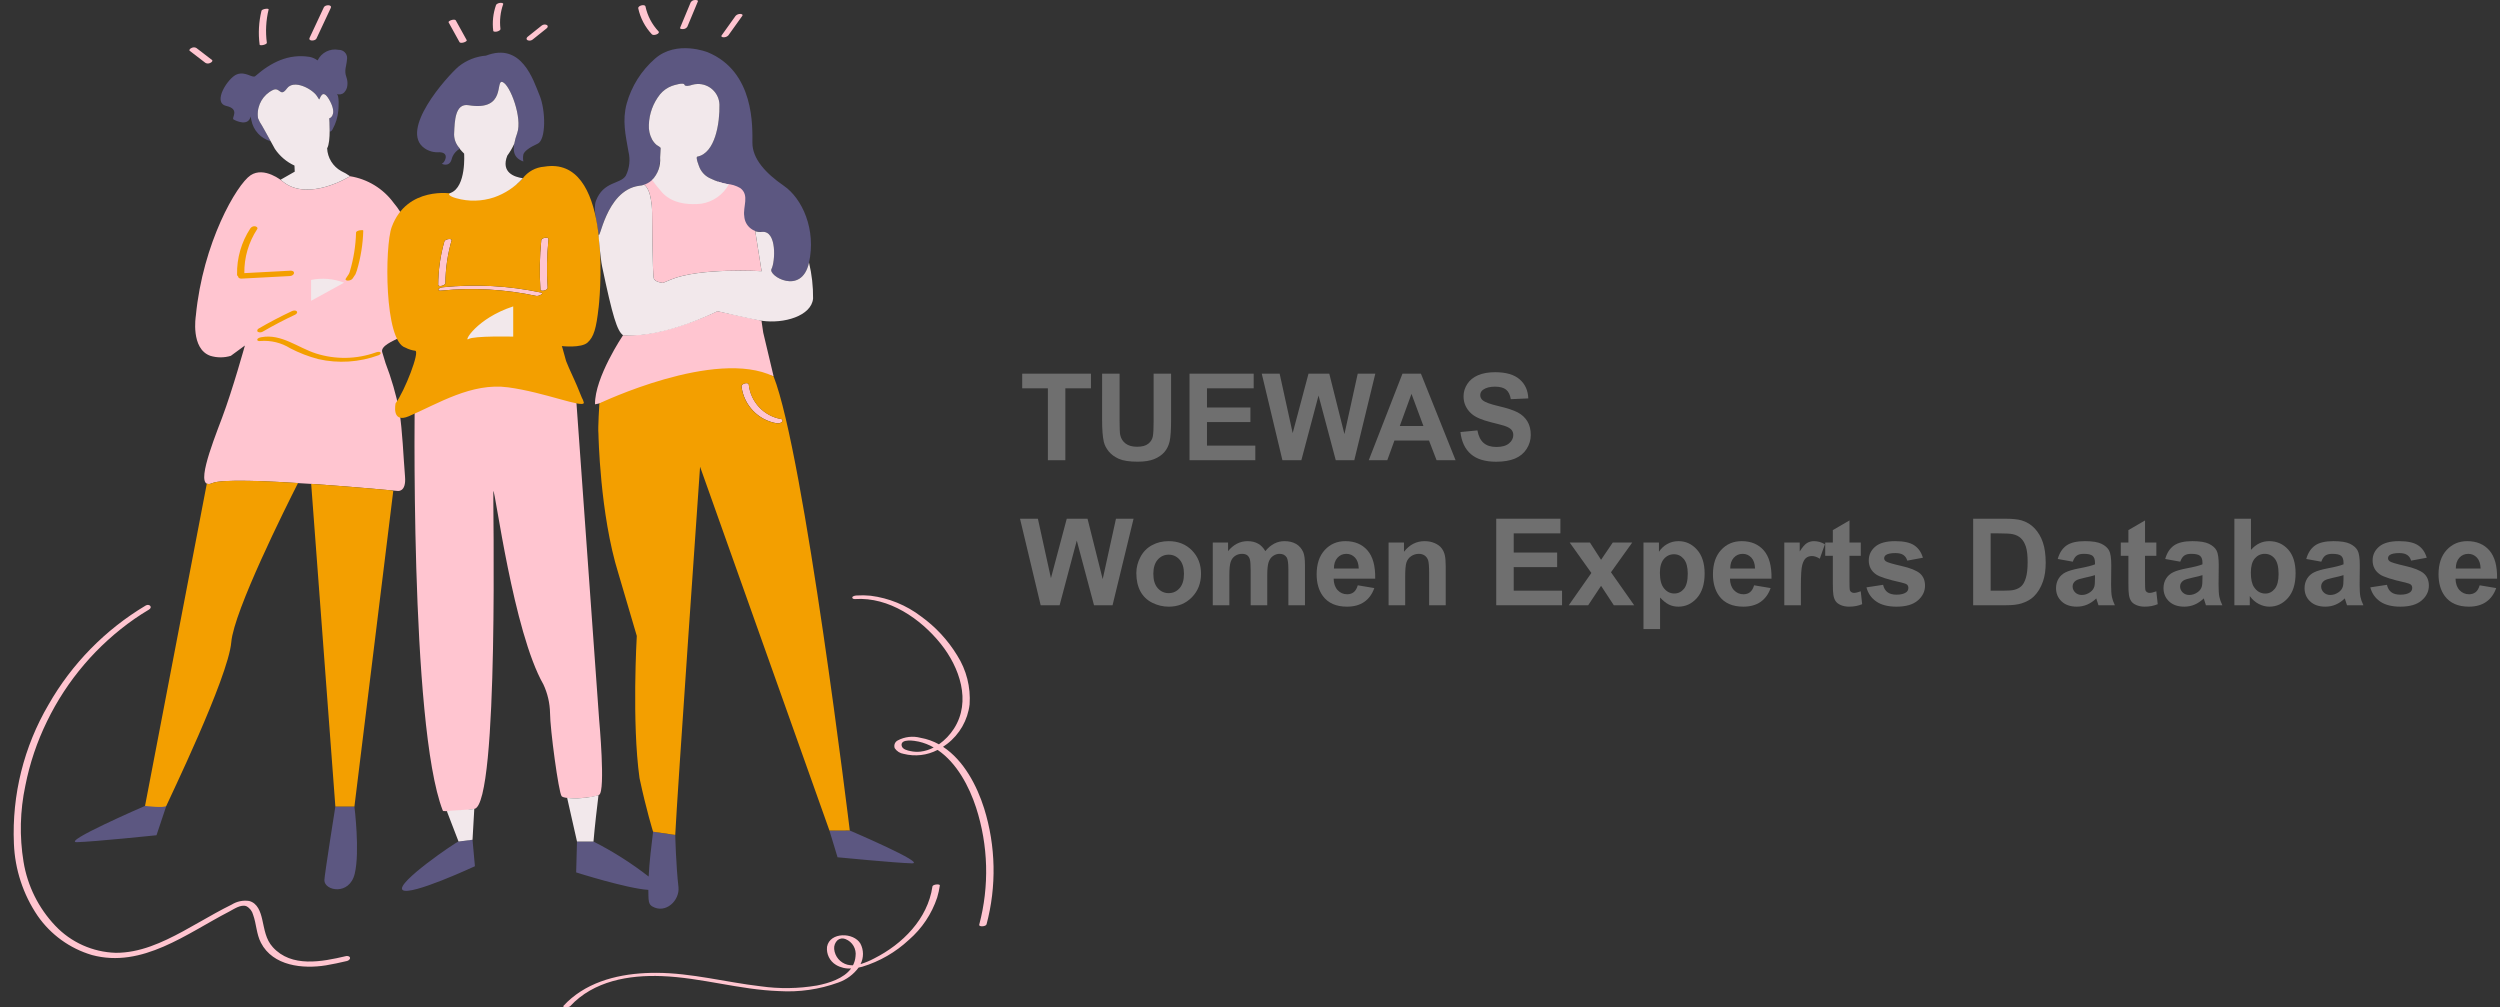 <?xml version="1.0" encoding="UTF-8"?> <svg xmlns="http://www.w3.org/2000/svg" xmlns:xlink="http://www.w3.org/1999/xlink" version="1.1" id="Ebene_1" x="0px" y="0px" viewBox="0 0 1241 500" style="enable-background:new 0 0 1241 500;" width="1241" height="500" xml:space="preserve"><rect x="0" y="0" width="1241" height="500" fill="#333333" stroke="none"/> <style type="text/css"> .st0{fill:#FFC5D0;} .st1{fill:#5C5781;} .st2{fill:#F39F00;} .st3{fill:#F2E8EB;} .st4{fill:#6F6F6F;} </style> <g> <path id="Pfad_622" class="st0" d="M272.279,118.765c-0.812,7.995-0.952,16.044-0.42,24.063c0.088,1.356-3.506,2.091-3.583,0.958 c-0.542-8.185-0.4-16.402,0.424-24.564C268.82,118.027,272.425,117.361,272.279,118.765 M384.02,186.815l-5.162-21.752 l-0.863-5.886l-21.858-4.716c0,0-26.922,13.205-46.853,11.933c0,0-14.123,20.937-13.922,34.31c0,0,79.405-18.001,88.662-13.892 M261.79,19.922c0.831,0.405,1.82,0.31,2.559-0.245l6.91-5.528c0.321-0.208,0.55-0.531,0.64-0.903 c0.038-0.334-0.124-0.659-0.413-0.83c-0.831-0.405-1.82-0.31-2.559,0.245l-6.91,5.524c-0.318,0.212-0.547,0.533-0.643,0.903 c-0.034,0.336,0.128,0.662,0.417,0.837 M246.852,15.611c0.556-0.15,1.66-0.567,1.568-1.309c-0.496-4.114-0.034-8.286,1.349-12.192 c0.26-0.731-1.144-0.731-1.524-0.687c-0.691,0.091-1.784,0.417-2.047,1.166c-1.419,4.064-1.883,8.399-1.356,12.671 c0.088,0.731,1.605,0.461,2.014,0.366 M323.574,17.023c0.918,0.969,4.325-0.366,3.316-1.444c-3.245-3.454-5.484-7.729-6.475-12.364 c-0.292-1.338-3.883-0.431-3.583,0.961c1.048,4.807,3.377,9.242,6.741,12.832 M217.62,143.698 c-0.029,0.731,1.009,0.596,1.488,0.548c15.783-1.568,31.714-0.668,47.219,2.669c0.947,0.205,4.164-1.291,2.259-1.696 c-16.068-3.414-32.571-4.295-48.912-2.61c-0.479,0.051-2.044,0.446-2.066,1.097 M339.148,14.431 c0.833-0.028,1.598-0.465,2.047-1.166l5.228-12.562c0.307-0.731-1.177-0.731-1.524-0.687c-0.833,0.028-1.598,0.464-2.047,1.166 c-1.743,4.185-3.484,8.371-5.224,12.558c-0.311,0.731,1.174,0.731,1.521,0.687 M371.685,190.877 c-0.132-1.338-3.729-0.53-3.583,0.958c1.134,9.303,8.263,16.745,17.508,18.279c0.903,0.183,1.84-0.066,2.534-0.673 c0.497-0.501,0.431-1.309-0.366-1.429c-8.591-1.47-15.161-8.468-16.086-17.135 M359.182,18.511 c0.892,0.039,1.756-0.309,2.373-0.954l6.913-9.673c0.479-0.669-0.413-0.976-0.947-0.969c-0.892-0.038-1.757,0.311-2.373,0.958 l-6.917,9.677c-0.479,0.669,0.417,0.976,0.954,0.969 M323.044,87.943l-5.985,3.001c6.877-0.731,6.639,14.843,6.639,14.843 s0.165,30.768,0.877,32.537c0.713,1.769,4.515,2.102,4.515,2.102l3.872-1.627c14.364-6.05,45.106-4.193,45.106-4.193l-3.981-24.98 c0,0-0.695,0.168-1.097-1.718c-0.516-5.478-1.584-10.889-3.188-16.152c-1.097-3.853-14.042-5.871-14.042-5.871 c3.206,6.756-5.286,13.848-5.286,13.848c-10.678,1.901-21.462-2.742-27.419-11.805 M203.534,133.217 c-0.366-7.41,0.446-16.002-2.215-23.032c-1.484-3.428-3.47-6.615-5.893-9.458c-5.192-7.101-12.981-11.862-21.668-13.245 c0,0-20.908,13.139-33.601,2.449c0,0-8.931-7.487-15.779-2.925c-6.847,4.563-23.701,33.444-27.178,69.827 c0,0-2.68,16.32,7.22,19.796c3.315,1.013,6.856,1.013,10.171,0l6.972-5.118c0,0-6.083,21.968-11.355,35.926 s-14.064,36.42-4.753,32.365s91.872,3.897,91.872,3.897s4.387,0.815,3.729-7.056c-0.907-10.968-1.188-21.979-2.844-32.862 c-1.624-8.046-3.917-15.942-6.855-23.606c-0.585-1.795-1.144-3.612-1.652-5.458c-0.823-3.001,5.714-5.597,7.571-6.621 c4.895-2.694,7.677-4.486,7.403-10.576l-1.159-24.275 M297.416,394.541c3.268-1.788,0-37.29,0-37.29l-11.907-166.225l-0.994-2.069 l-10.876-2.259c0,0-20.279-4.753-29.952-3.433c-8.037,1.38-15.975,3.284-23.763,5.699c0,0-11.015,5.542-14.006,4.486 c0,0-2.665,166.422,13.856,208.848c0.064,0.166,0.214,0.284,0.391,0.307c5.117,0.339,10.257-0.02,15.278-1.068 c12.474-1.97,9.14-157.461,9.447-157.761c0.899-0.863,9.889,69.787,24.86,95.985c2.078,4.464,3.199,9.313,3.29,14.236 c0,7.732,4.263,39.443,5.751,41.231c1.488,1.788,15.355,1.097,18.645-0.687 M489.693,458.866c-0.292,1.115-3.934,1.375-3.601,0.128 c5.068-19.117,4.525-39.289-1.565-58.106c-3.385-10.401-9.575-22.228-19.109-28.636c-5.17,2.709-11.16,3.412-16.817,1.974 c-1.819-0.262-3.441-1.286-4.46-2.815c-0.543-1.459,0.071-3.094,1.44-3.835c3.484-1.869,7.549-2.344,11.37-1.327 c3.207,0.559,6.296,1.654,9.14,3.239c2.975-2.107,5.515-4.77,7.48-7.842c8.683-13.556,2.716-30.406-6.515-41.969 c-10.05-12.573-25.814-23.397-42.532-22.301c-0.541,0.033-1.557-0.088-1.444-0.826c0.113-0.738,1.616-0.918,2.157-0.951 c2.292-0.151,4.592-0.112,6.877,0.117c9.123,1.145,17.78,4.687,25.09,10.266c7.202,5.176,13.293,11.744,17.914,19.314 c4.618,7.257,6.788,15.803,6.193,24.385c-0.924,7.791-4.967,14.875-11.205,19.632c-0.64,0.497-1.305,0.961-1.985,1.4 c10.284,6.734,16.868,19.307,20.418,30.625c5.804,18.684,6.211,38.627,1.174,57.532 M463.506,371.056 c-2.333-1.344-4.854-2.33-7.48-2.925c-1.747-0.391-9.187-1.7-8.434,2.069c0.366,1.802,2.925,2.354,4.453,2.665 c1.623,0.345,3.291,0.425,4.939,0.238c2.281-0.286,4.491-0.985,6.522-2.062 M466.547,439.493c-0.291,2.041-0.735,4.057-1.327,6.032 c-2.703,8.135-7.551,15.391-14.031,21.003c-6.596,6.159-14.515,10.726-23.149,13.351c-0.592,0.161-1.206,0.296-1.828,0.42 c-2.523,3.426-6.02,6.011-10.035,7.418c-9.432,3.432-19.47,4.882-29.488,4.259c-19.592-0.673-38.544-6.679-58.128-7.436 c-16.386-0.632-33.886,2.395-45.519,14.92c-0.676,0.731-4.201,0.775-3.29-0.216c1.239-1.343,2.564-2.605,3.967-3.777 c11.633-9.706,27.379-12.598,42.145-12.554c17.482,0.051,34.413,4.676,51.694,6.676c9.306,1.32,18.76,1.188,28.026-0.391 c5.875-1.155,13.252-3.422,16.905-8.46c-2.615,0.194-5.226-0.417-7.484-1.751c-3.138-1.879-4.882-5.423-4.457-9.056 c1.415-7.359,13.201-7.191,16.554-1.546c1.694,3.186,1.717,7,0.062,10.207c2.367-0.729,4.658-1.687,6.84-2.859 c13.987-7.056,26.527-19.588,28.856-35.652c0.175-1.195,3.773-1.353,3.656-0.592 M419.749,466.178 c-1.296-0.59-2.813-0.408-3.934,0.472c-1.246,1.135-1.887,2.789-1.729,4.467c0.348,3.714,2.975,6.817,6.581,7.772 c0.9,0.216,1.824,0.313,2.749,0.289c0.719-1.393,1.152-2.916,1.272-4.478C425.218,471.057,423.173,467.528,419.749,466.178 M171.629,474.641c-11.845,2.764-26.914,5.798-36.215-4.475c-3.543-3.919-4.084-8.73-5.221-13.666 c-0.87-3.795-2.311-8.218-6.555-9.264c-2.984-0.444-6.028,0.189-8.588,1.784c-2.735,1.334-5.418,2.764-8.083,4.23 c-5.4,2.972-10.701,6.116-16.119,9.052c-10.31,5.575-21.493,10.763-33.462,10.675c-11.362-0.347-22.126-5.177-29.938-13.435 c-8.326-8.759-13.818-19.824-15.76-31.751c-2.053-12.527-1.752-25.327,0.888-37.743c2.181-11.087,5.805-21.842,10.777-31.989 c9.893-20.393,24.852-37.907,43.446-50.868c2.318-1.598,4.69-3.129,7.114-4.562c2.087-1.236,0.179-3.086-1.568-2.051 c-20.065,11.968-36.691,28.926-48.261,49.222C11.837,370.65,5.87,394.594,6.904,418.754c0.495,12.806,4.568,25.218,11.757,35.827 c6.51,9.387,16.034,16.266,26.991,19.497c24.988,6.741,47.161-10.745,68.036-21.526c2.351-1.214,5.893-3.784,8.621-2.705 c1.662,0.881,2.874,2.422,3.338,4.244c1.649,4.537,1.631,9.571,3.879,13.892c5.981,11.563,20.798,13.062,32.215,11.224 c3.539-0.57,7.03-1.364,10.522-2.172c0.691-0.164,1.696-0.841,1.462-1.678c-0.234-0.837-1.433-0.874-2.113-0.731 M132.46,21.205 c-0.733-5.502-0.434-11.092,0.881-16.484c0.194-0.782-3.29-0.289-3.535,0.621c-1.35,5.5-1.664,11.202-0.925,16.817 c0.095,0.731,3.707,0,3.583-0.961 M101.956,31.204c0.731,0.426,1.63,0.443,2.376,0.044c0.377-0.143,0.707-0.387,0.954-0.706 c0.135-0.205,0.238-0.559,0-0.731l-7.787-5.981c-0.73-0.425-1.628-0.442-2.373-0.044c-0.38,0.139-0.713,0.383-0.961,0.702 c-0.132,0.208-0.234,0.567,0,0.731L101.956,31.204 M221.1,140.492c0.053-7.153,1.086-14.265,3.071-21.138 c0.366-1.225-3.235-0.731-3.579,0.464c-2.011,7.037-3.044,14.317-3.071,21.635C217.521,142.514,221.093,141.859,221.1,140.492 M157.105,19.095c2.357-5.04,4.715-10.079,7.074-15.117c0.841-1.802-2.767-1.726-3.411-0.366l-7.074,15.135 c-0.841,1.795,2.767,1.718,3.411,0.366 M228.083,20.869c0.578,1.042,4.003-0.205,3.583-0.961c-1.796-3.249-3.594-6.499-5.392-9.75 c-0.574-1.042-4.021,0.197-3.583,0.961C224.492,14.367,226.289,17.617,228.083,20.869"></path> <path id="Pfad_623" class="st1" d="M267.848,47.33c3.071,7.487,3.265,22.081-0.958,23.993s-6.723,3.85-7.103,5.381 c-0.216,1.143-0.216,2.316,0,3.458c-5.762-2.109-5.648-6.657-3.027-14.126c2.621-7.469-3.499-23.891-7.286-25.31 c-3.787-1.418,2.109,14.623-16.905,11.498c-6.712-1.097-6.866,8.105-7.122,13.527c-0.278,2.979,0.786,5.927,2.903,8.043 c-2.116,1.11-3.646,3.084-4.193,5.411c-1.261,4.223-5.656,1.919-4.698,1.919c0.958,0,4.223-5.378-1.345-5.568 c-2.585,0.216-5.166-0.462-7.312-1.919c-12.869-8.829,10.843-35.429,16.843-40.628c3.894-3.118,8.632-4.999,13.603-5.4 c17.764-6.855,23.514,12.232,26.585,19.72 M421.84,412.272l-10.101,0.029l4.021,13.252c0,0,29.148,2.837,36.88,3.005 C460.372,428.727,421.84,412.272,421.84,412.272 M38.231,418.052c8.273-0.197,39.45-3.433,39.45-3.433l4.91-14.671l-10.602,0.106 c0,0-42.042,18.195-33.755,17.998 M166.471,400.354c0,0-5.447,34.299-5.451,36.591c0,5.275,12.43,7.769,15.073-3.25 c2.643-11.019-0.165-33.338-0.165-33.338L166.471,400.354z M227.604,417.73c-1.579,0.442-31.47,20.86-27.759,24.048 c3.711,3.188,35.908-11.79,35.908-11.79l-1.195-13.128L227.604,417.73z M335.189,414.469l-11.004-1.587 c-0.863,7.312-1.828,14.795-2.194,22.239c-8.559-6.665-17.741-12.489-27.419-17.391h-8.153l-0.409,15.336 c0,0,25.357,8.043,35.827,8.668c0,1.013,0,2.022,0.048,3.031c0.069,1.868,0,4.062,1.828,5.144 c6.672,3.963,13.845-2.95,13.073-9.637c-1.25-10.825-1.587-25.799-1.587-25.799 M389.061,92.202 c-9.14-6.306-15.567-13.428-15.567-21.314s1.141-35.29-22.173-44.945c0,0-15.461-6.248-26.205,3.203 c-6.761,5.91-11.644,13.67-14.046,22.323c-2.241,8.408-0.552,15.497,0.903,23.796c0.969,3.987,0.513,8.187-1.287,11.874 c-2.559,4.387-11.128,2.658-14.857,12.554c-1.565,4.157,0.782,11.936,1.206,16.174c0.574,5.765,3.239-21.372,20.246-23.664 c0,0,10.357-0.322,10.412-13.954c0,0,0.256-4.614,0.256-4.636c0.029-0.625-1.605-1.291-2.018-1.649 c-0.92-0.787-1.691-1.733-2.278-2.793c-1.153-2.192-1.692-4.655-1.561-7.129c0.156-5.519,2.091-10.839,5.517-15.168 c1.571-1.91,3.621-3.368,5.941-4.226c0.782-0.274,5.999-1.956,6.215-0.574c0,0,0.208,1.287,3.981,0 c5.647-1.549,11.48,1.772,13.029,7.419c0.213,0.777,0.337,1.577,0.369,2.382c0.183,9.107-2.022,24.129-11.015,25.894 c-1.002,0.197,0.994,5.056,1.221,5.612c1.113,2.419,3.105,4.323,5.572,5.327c2.471,1.201,5.089,2.074,7.787,2.596 c2.382,0.143,4.696,0.846,6.756,2.051c4.727,3.51,1.214,9.297,1.996,14.006c0.267,4.557,4.179,8.035,8.736,7.767 c0.013-0.001,0.025-0.002,0.038-0.002c7.553-0.823,6.562,15.04,4.731,18.396c-1.832,3.356,14.92,13.329,18.605-3.104 s-3.338-31.916-12.499-38.211 M158.315,49.216c0.026,0.029,0.04,0.051,0.033,0.062c0.011,0.024,0.033,0.041,0.058,0.048 C158.307,49.191,158.22,49.055,158.315,49.216 M163.433,49.49c3.575,6.237,1.418,8.705,0.175,9.18 c-0.059,0.098-0.111,0.201-0.154,0.307c0.048,0.702,0.183,2.99,0.183,5.601c0.033,0.252,0.055,0.501,0.106,0.731 c0.68,0.033,1.097-0.64,1.415-1.247c1.537-2.798,2.481-5.883,2.771-9.063c0.121-1.309,0.6-7.677-0.804-8.408 c1.254,0.558,2.721,0.292,3.7-0.669c0.946-0.963,1.516-2.232,1.609-3.579c0.155-1.379-0.014-2.774-0.494-4.076 c-1.206-3.29,0.033-5.33,0.289-8.624c0.455-2.205-0.963-4.361-3.168-4.816c-0.308-0.064-0.623-0.091-0.938-0.083 c-4.276-0.826-8.571,1.331-10.463,5.253c-1.225-0.92-2.653-1.535-4.164-1.791c-10.357-1.557-18.956,2.738-26.776,9.582 c-1.386,1.206-4.786-2.526-9.14-0.87s-12.368,14.024-5.275,15.662c7.092,1.638,2.365,5.999,3.634,6.73 c1.269,0.731,7.312,3.586,8.478-1.481c0,0,0.124,0.442,0.366,1.85c0.952,5.022,4.672,9.068,9.597,10.437 c-0.322-0.585-0.643-1.174-0.965-1.755c-0.088-0.15-0.175-0.311-0.263-0.479c-0.322-0.578-0.64-1.166-0.961-1.747l-2.128-3.795 c-0.802-1.141-1.463-2.375-1.971-3.674c-0.081-0.36-0.12-0.728-0.117-1.097c-0.356-5.455,2.647-10.576,7.582-12.927 c3.568-1.579,3.447,3.897,6.899-0.753s12.605,0.3,14.854,3.751c0.647,0.994,0.965,1.462,1.097,1.7 c0.472,0.117,1.462-6.098,5.041,0.165"></path> <path id="Pfad_624" class="st2" d="M117.676,136.28c-0.157-8.119,2.137-16.097,6.581-22.893c0.522-0.764,1.424-1.177,2.343-1.071 c0.632,0.08,1.565,0.669,1.068,1.422c-4.255,6.483-6.478,14.089-6.383,21.844l22.984-1.217c0.731-0.04,1.755,0.289,1.663,1.203 c-0.091,0.914-1.185,1.422-1.967,1.462l-24.11,1.28c-0.702,0.033-1.682-0.281-1.663-1.126c-0.331-0.175-0.537-0.518-0.537-0.892 M105.466,239.77c-0.848,0.496-1.87,0.6-2.8,0.285L71.993,400.054c0,0,10.087,1.261,10.602-0.106 c0.603-1.612,30.735-63.612,32.212-81.182c1.298-15.461,27.006-66.924,33.144-79.018 C128.435,238.542,109.63,237.957,105.466,239.77 M128.326,163.133c-0.6,0.366-0.947,1.206-0.245,1.641 c0.842,0.361,1.811,0.258,2.559-0.271c5.143-2.983,10.408-5.737,15.797-8.262c0.574-0.271,1.418-0.976,0.899-1.656 c-0.519-0.68-1.777-0.453-2.406-0.157c-5.659,2.657-11.193,5.558-16.601,8.705 M129.762,167.381 c-0.6,0.117-1.941,0.409-2.047,1.185c-0.106,0.775,1.042,0.801,1.528,0.709c5.219-0.415,10.433,0.859,14.872,3.634 c4.405,2.287,9.049,4.078,13.848,5.341c9.95,2.272,20.345,1.612,29.927-1.901c0.483-0.179,1.44-0.775,0.969-1.382 c-0.472-0.607-1.828-0.197-2.362,0c-9.558,3.397-19.964,3.572-29.631,0.501c-8.928-2.833-17.234-9.94-27.108-8.083 M297.157,152.556c-1.17,10.511-2.358,14.664-5.509,17.501c-3.151,2.837-12.748,1.74-12.748,1.74c0.128,0,1.865,6.804,2.106,7.421 c1.656,4.241,3.725,8.295,5.484,12.485c0.787,1.886,1.564,3.779,2.329,5.678c0.459,0.778,0.798,1.621,1.005,2.501 c0,2.976-19.497-5.18-37.619-7.611c-18.122-2.431-34.723,8.105-49.241,14.342c-8.851,3.802-6.581-6.42-6.581-6.42 c4.508-6.039,12.185-25.865,9.728-26.081c-1.691-0.213-3.328-0.732-4.833-1.532c-10.602-3.078-10.32-50.414-6.84-59.857 c7.571-20.582,30.051-16.623,30.051-16.623c4.384,0.939,8.877,1.27,13.351,0.983c5.433,0.044,16.309-2.226,21.551-8.408 c2.559-3.473,6.514-5.646,10.818-5.944c32.87-5.433,28.132,59.302,26.966,69.827 M217.521,141.453c0,1.06,3.575,0.406,3.579-0.958 c0.053-7.154,1.086-14.268,3.071-21.142c0.366-1.225-3.235-0.731-3.575,0.464c-2.009,7.037-3.043,14.317-3.071,21.635 M268.59,145.226c-16.069-3.417-32.573-4.301-48.915-2.621c-0.479,0.051-2.044,0.446-2.069,1.097 c-0.029,0.731,1.009,0.596,1.488,0.548c15.783-1.568,31.714-0.668,47.219,2.669c0.947,0.205,4.16-1.291,2.259-1.696 M272.264,118.761c0.146-1.404-3.458-0.731-3.575,0.461c-0.824,8.161-0.966,16.376-0.424,24.56 c0.077,1.137,3.656,0.402,3.583-0.954c-0.53-8.02-0.389-16.07,0.42-24.067 M421.832,412.254l-10.101,0.029l-64.215-180.599 c0,0-11.399,163.241-12.32,182.771l-11.004-1.587c0,0-3.356-10.741-6.73-26.607c-3.872-27.737-1.353-70.58-1.353-70.58 l-9.14-31.038c-9.235-29.576-9.896-69.257-9.896-69.257c-0.34-2.778,0.464-15.146,0.464-15.146s57.547-27.558,86.483-13.395 c15.197,38.628,37.82,225.427,37.82,225.427 M387.745,208.027c-8.591-1.47-15.161-8.468-16.086-17.135 c-0.128-1.338-3.725-0.53-3.583,0.961c1.134,9.303,8.263,16.745,17.508,18.279c0.905,0.182,1.843-0.068,2.537-0.676 c0.497-0.501,0.431-1.309-0.366-1.429 M172.061,139.212c0.181,0.066,0.374,0.096,0.567,0.088c0.48,0.001,0.955-0.096,1.397-0.285 c0.378-0.134,0.712-0.369,0.965-0.68l1.462-2.193c0-0.026,0.044-0.08,0.077-0.146v-0.04c0.23-0.537,0.432-1.085,0.607-1.641 c1.937-6.446,3.011-13.12,3.195-19.848c0.022-0.574-3.546-0.106-3.583,0.961c-0.178,6.608-1.233,13.163-3.137,19.493 c-0.116,0.41-0.282,0.804-0.494,1.174l-1.462,2.194c-0.179,0.201-0.179,0.505,0,0.706c0.108,0.108,0.245,0.18,0.395,0.208 M154.465,240.176l12.009,160.196h9.458l19.285-156.686l-0.812-0.274c-6.493-0.596-22.897-2.069-39.94-3.221 M289.472,234.762"></path> <path id="Pfad_625" class="st3" d="M169.407,84.93c1.526,0.709,2.983,1.56,4.35,2.541c0,0-20.908,13.139-33.601,2.449 c0,0-0.333-0.274-0.91-0.691l7.059-4.021l-0.128-3.02c-3.936-1.813-7.297-4.676-9.714-8.273c-1.4-2.603-2.841-5.184-4.277-7.765 l-2.135-3.806c-0.8-1.143-1.46-2.378-1.967-3.678c-0.082-0.36-0.121-0.728-0.117-1.097c-0.357-5.454,2.645-10.575,7.579-12.927 c3.568-1.579,3.447,3.897,6.902-0.753s12.602,0.3,14.854,3.755l1.097,1.7c0.472,0.117,1.462-6.098,5.041,0.165 c3.751,6.537,1.203,8.939,0,9.238c0,0,0.899,11.699-1.053,14.854c0.209,4.74,2.864,9.031,7.012,11.333 M325.928,71.966 c0.417,0.366,2.047,1.016,2.018,1.649l-0.256,4.632c0.316,4.114-1.148,8.166-4.021,11.128c1.29,1.674,3.656,4.698,5.052,6.215 c1.985,2.168,7.217,6.738,19.336,5.542c5.84-0.888,10.929-4.454,13.757-9.64c-0.366-0.062-0.731-0.121-1.097-0.194 c-2.699-0.521-5.318-1.394-7.791-2.596c-2.467-1.003-4.459-2.907-5.572-5.327c-0.23-0.556-2.223-5.411-1.221-5.612 c8.99-1.758,11.198-16.791,11.015-25.894c-0.234-5.851-5.166-10.404-11.016-10.171c-0.806,0.032-1.605,0.156-2.382,0.369 c-3.769,1.28-3.978,0-3.978,0c-0.223-1.382-5.436,0.3-6.215,0.574c-2.319,0.857-4.369,2.314-5.941,4.223 c-3.427,4.33-5.363,9.652-5.52,15.172c-0.129,2.477,0.412,4.942,1.568,7.136c0.585,1.061,1.355,2.008,2.274,2.797 M154.425,138.953 v10.375l16.386-9.008C165.589,138.319,159.906,137.844,154.425,138.953 M294.517,424.698c0.051,0,0.029,0-0.022-0.022 C294.495,424.676,294.495,424.698,294.517,424.698 M281.532,396.084l4.892,21.646h8.185c0.589-7.202,1.879-18.078,2.486-23.032 C292.037,396.118,286.76,396.588,281.532,396.084 M401.575,130.343c0,0.026,0,0.051,0,0.069 c-3.681,16.451-20.436,6.467-18.605,3.107c1.832-3.36,2.819-19.219-4.731-18.4c-1.125,0.134-2.265,0.009-3.334-0.366l3.162,19.866 c0,0-30.738-1.861-45.106,4.193l-3.872,1.627c0,0-3.802-0.311-4.515-2.102c-0.713-1.791-0.877-32.537-0.877-32.537 s0.164-11.085-3.912-14.104c-0.804,0.281-1.641,0.455-2.49,0.519c-17.007,2.296-19.672,29.43-20.246,23.664 c0-0.132,0.366,5.147,0.753,8.339c0.252,2.036,0.603,5.875,1.097,8.142c5.173,24.553,7.388,31.89,10.401,34.065l0.859,0.048 c19.935,1.272,45.998-11.98,45.998-11.98s16.327,3.897,21.858,4.716c11.092,1.649,24.79-2.38,25.591-11.019 c0.067-6.005-0.609-11.995-2.014-17.833 M251.853,77.227c1.331-1.831,2.476-3.791,3.418-5.849c0.349-1.819,0.847-3.607,1.488-5.345 c2.618-7.469-3.499-23.891-7.286-25.306c-3.787-1.415,2.109,14.623-16.901,11.494c-6.712-1.097-6.866,8.109-7.122,13.527 c-0.279,2.979,0.784,5.927,2.899,8.043c-0.052,0.019-0.102,0.042-0.15,0.069c0.682,0.84,1.415,1.639,2.194,2.391 c0,0,1.155,16.451-6.668,19.489c-2.559,0.994,1.828,2.438,2.757,2.658c6.157,1.742,12.695,1.591,18.766-0.431 c5.398-1.885,10.247-5.075,14.115-9.286c0.062-0.08,0.124-0.135,0.186-0.208c-4.124-0.585-11.052-2.811-7.714-11.245 M232.583,168.302c2.65-1.685,22.176-1.203,22.176-1.203v-15.007c-18.309,5.981-24.827,17.914-22.176,16.214 M227.615,417.73 l6.946-0.87l0.877-15.325c-1.828,0.472-13.607,0.812-13.607,1.166L227.615,417.73z"></path> </g> <g> <path class="st4" d="M520.164,228.443V192.76H507.42v-7.266h34.13v7.266h-12.715v35.684H520.164z"></path> <path class="st4" d="M547.088,185.494h8.672v23.262c0,3.691,0.107,6.084,0.322,7.178c0.371,1.758,1.255,3.169,2.651,4.233 c1.396,1.065,3.306,1.597,5.728,1.597c2.461,0,4.316-0.502,5.566-1.509c1.25-1.006,2.002-2.241,2.256-3.706 s0.381-3.896,0.381-7.295v-23.76h8.672v22.559c0,5.156-0.234,8.799-0.703,10.928c-0.469,2.129-1.333,3.926-2.593,5.391 s-2.944,2.632-5.054,3.501s-4.863,1.304-8.262,1.304c-4.102,0-7.212-0.474-9.331-1.421s-3.794-2.178-5.024-3.691 c-1.23-1.513-2.041-3.101-2.432-4.761c-0.566-2.461-0.85-6.094-0.85-10.898V185.494z"></path> <path class="st4" d="M590.477,228.443v-42.949h31.846v7.266h-23.174v9.521h21.562v7.236h-21.562v11.689h23.994v7.236H590.477z"></path> <path class="st4" d="M636.59,228.443l-10.254-42.949h8.877l6.475,29.502l7.852-29.502h10.312l7.529,30l6.592-30h8.73l-10.43,42.949 h-9.199l-8.555-32.109l-8.525,32.109H636.59z"></path> <path class="st4" d="M722.547,228.443h-9.434l-3.75-9.756h-17.168l-3.545,9.756h-9.199l16.729-42.949h9.17L722.547,228.443z M706.58,211.451l-5.918-15.938l-5.801,15.938H706.58z"></path> <path class="st4" d="M724.949,214.469l8.438-0.82c0.508,2.832,1.538,4.912,3.091,6.24c1.553,1.329,3.647,1.992,6.284,1.992 c2.793,0,4.897-0.59,6.313-1.772c1.416-1.182,2.124-2.563,2.124-4.146c0-1.015-0.298-1.879-0.894-2.593 c-0.596-0.713-1.636-1.333-3.12-1.86c-1.016-0.352-3.33-0.977-6.943-1.875c-4.648-1.152-7.91-2.568-9.785-4.248 c-2.637-2.363-3.955-5.244-3.955-8.643c0-2.187,0.62-4.233,1.86-6.138s3.027-3.354,5.361-4.351s5.151-1.494,8.452-1.494 c5.391,0,9.448,1.182,12.173,3.545c2.725,2.363,4.155,5.518,4.292,9.463l-8.672,0.381c-0.371-2.207-1.167-3.794-2.388-4.761 s-3.052-1.45-5.493-1.45c-2.52,0-4.492,0.518-5.918,1.553c-0.918,0.664-1.377,1.553-1.377,2.666c0,1.016,0.43,1.885,1.289,2.607 c1.094,0.918,3.75,1.875,7.969,2.871s7.339,2.026,9.36,3.091c2.021,1.065,3.604,2.52,4.746,4.365s1.714,4.126,1.714,6.841 c0,2.461-0.684,4.766-2.051,6.914c-1.367,2.149-3.301,3.746-5.801,4.79s-5.615,1.567-9.346,1.567c-5.43,0-9.6-1.255-12.51-3.765 C727.254,222.931,725.516,219.273,724.949,214.469z"></path> <path class="st4" d="M516.59,300.443l-10.253-42.949h8.876l6.475,29.502l7.852-29.502h10.312l7.529,30l6.592-30h8.73l-10.43,42.949 h-9.199l-8.555-32.109l-8.525,32.109H516.59z"></path> <path class="st4" d="M564.08,284.447c0-2.734,0.674-5.38,2.021-7.939c1.348-2.559,3.257-4.512,5.728-5.859s5.229-2.021,8.276-2.021 c4.707,0,8.564,1.528,11.572,4.585c3.008,3.057,4.512,6.919,4.512,11.587c0,4.707-1.519,8.609-4.556,11.704 c-3.037,3.096-6.86,4.644-11.47,4.644c-2.852,0-5.571-0.645-8.159-1.934s-4.556-3.179-5.903-5.669S564.08,288.021,564.08,284.447z M572.518,284.887c0,3.086,0.732,5.449,2.197,7.09s3.271,2.461,5.42,2.461s3.95-0.82,5.405-2.461s2.183-4.023,2.183-7.148 c0-3.047-0.728-5.391-2.183-7.031s-3.257-2.461-5.405-2.461s-3.955,0.82-5.42,2.461S572.518,281.801,572.518,284.887z"></path> <path class="st4" d="M602.02,269.33h7.588v4.248c2.715-3.3,5.947-4.951,9.697-4.951c1.992,0,3.721,0.41,5.186,1.23 s2.666,2.061,3.604,3.721c1.367-1.66,2.842-2.9,4.424-3.721s3.271-1.23,5.068-1.23c2.285,0,4.219,0.464,5.801,1.392 c1.582,0.928,2.764,2.29,3.545,4.087c0.566,1.329,0.85,3.477,0.85,6.445v19.893h-8.232V282.66c0-3.086-0.283-5.078-0.85-5.977 c-0.762-1.172-1.934-1.758-3.516-1.758c-1.152,0-2.236,0.352-3.252,1.055s-1.748,1.733-2.197,3.091 c-0.449,1.358-0.674,3.501-0.674,6.431v14.941h-8.232v-17.051c0-3.027-0.146-4.98-0.439-5.859s-0.747-1.533-1.362-1.963 c-0.615-0.429-1.45-0.645-2.505-0.645c-1.27,0-2.412,0.342-3.428,1.025c-1.016,0.684-1.743,1.67-2.183,2.959 s-0.659,3.428-0.659,6.416v15.117h-8.232V269.33z"></path> <path class="st4" d="M674.002,290.541l8.203,1.377c-1.055,3.008-2.72,5.298-4.995,6.87c-2.275,1.572-5.122,2.358-8.54,2.358 c-5.41,0-9.414-1.768-12.012-5.303c-2.051-2.832-3.076-6.406-3.076-10.723c0-5.156,1.348-9.194,4.043-12.114 c2.695-2.919,6.104-4.38,10.225-4.38c4.629,0,8.281,1.528,10.957,4.585c2.676,3.057,3.955,7.739,3.838,14.048H662.02 c0.059,2.442,0.723,4.341,1.992,5.698c1.27,1.358,2.852,2.036,4.746,2.036c1.289,0,2.373-0.352,3.252-1.055 S673.553,292.104,674.002,290.541z M674.471,282.221c-0.059-2.383-0.674-4.194-1.846-5.435c-1.172-1.24-2.598-1.86-4.277-1.86 c-1.797,0-3.281,0.655-4.453,1.963c-1.172,1.309-1.748,3.086-1.729,5.332H674.471z"></path> <path class="st4" d="M717.654,300.443h-8.232v-15.879c0-3.359-0.176-5.532-0.527-6.519c-0.352-0.986-0.923-1.753-1.714-2.3 c-0.791-0.546-1.743-0.82-2.856-0.82c-1.426,0-2.705,0.391-3.838,1.172c-1.133,0.781-1.909,1.816-2.329,3.105 s-0.63,3.672-0.63,7.148v14.092h-8.232V269.33h7.646v4.57c2.715-3.516,6.133-5.273,10.254-5.273c1.816,0,3.477,0.327,4.98,0.981 c1.504,0.655,2.642,1.49,3.413,2.505c0.771,1.016,1.309,2.168,1.611,3.457s0.454,3.135,0.454,5.537V300.443z"></path> <path class="st4" d="M742.732,300.443v-42.949h31.846v7.266h-23.174v9.521h21.562v7.236h-21.562v11.689h23.994v7.236H742.732z"></path> <path class="st4" d="M778.738,300.443l11.221-16.025l-10.752-15.088h10.049l5.508,8.555l5.801-8.555h9.668l-10.547,14.736 l11.514,16.377h-10.107l-6.328-9.639l-6.387,9.639H778.738z"></path> <path class="st4" d="M815.828,269.33h7.676v4.57c0.996-1.562,2.344-2.832,4.043-3.809c1.699-0.977,3.584-1.465,5.654-1.465 c3.613,0,6.68,1.417,9.199,4.248c2.52,2.832,3.779,6.778,3.779,11.836c0,5.196-1.27,9.233-3.809,12.114 c-2.539,2.881-5.615,4.321-9.229,4.321c-1.719,0-3.276-0.342-4.673-1.025s-2.866-1.855-4.409-3.516v15.674h-8.232V269.33z M823.973,284.359c0,3.497,0.693,6.079,2.08,7.749s3.076,2.505,5.068,2.505c1.914,0,3.506-0.766,4.775-2.3 c1.27-1.533,1.904-4.047,1.904-7.544c0-3.262-0.654-5.684-1.963-7.266s-2.93-2.373-4.863-2.373c-2.012,0-3.682,0.776-5.01,2.329 S823.973,281.312,823.973,284.359z"></path> <path class="st4" d="M870.73,290.541l8.203,1.377c-1.055,3.008-2.72,5.298-4.995,6.87c-2.275,1.572-5.122,2.358-8.54,2.358 c-5.41,0-9.414-1.768-12.012-5.303c-2.051-2.832-3.076-6.406-3.076-10.723c0-5.156,1.348-9.194,4.043-12.114 c2.695-2.919,6.104-4.38,10.225-4.38c4.629,0,8.281,1.528,10.957,4.585c2.676,3.057,3.955,7.739,3.838,14.048h-20.625 c0.059,2.442,0.723,4.341,1.992,5.698c1.27,1.358,2.852,2.036,4.746,2.036c1.289,0,2.373-0.352,3.252-1.055 S870.281,292.104,870.73,290.541z M871.199,282.221c-0.059-2.383-0.674-4.194-1.846-5.435c-1.172-1.24-2.598-1.86-4.277-1.86 c-1.797,0-3.281,0.655-4.453,1.963c-1.172,1.309-1.748,3.086-1.729,5.332H871.199z"></path> <path class="st4" d="M893.963,300.443h-8.232V269.33h7.646v4.424c1.309-2.09,2.485-3.467,3.53-4.131 c1.045-0.664,2.231-0.996,3.56-0.996c1.875,0,3.682,0.518,5.42,1.553l-2.549,7.178c-1.387-0.898-2.676-1.348-3.867-1.348 c-1.152,0-2.129,0.318-2.93,0.952c-0.801,0.635-1.431,1.783-1.89,3.442c-0.459,1.66-0.688,5.137-0.688,10.43V300.443z"></path> <path class="st4" d="M923.699,269.33v6.562h-5.625v12.539c0,2.539,0.054,4.019,0.161,4.438c0.107,0.42,0.352,0.767,0.732,1.04 c0.381,0.274,0.845,0.41,1.392,0.41c0.762,0,1.865-0.264,3.311-0.791l0.703,6.387c-1.914,0.82-4.082,1.23-6.504,1.23 c-1.484,0-2.822-0.249-4.014-0.747s-2.065-1.143-2.622-1.934s-0.942-1.86-1.157-3.208c-0.176-0.957-0.264-2.89-0.264-5.801v-13.564 h-3.779v-6.562h3.779v-6.182l8.262-4.805v10.986H923.699z"></path> <path class="st4" d="M926.512,291.566l8.262-1.26c0.352,1.602,1.064,2.817,2.139,3.647c1.074,0.831,2.578,1.245,4.512,1.245 c2.129,0,3.73-0.391,4.805-1.172c0.723-0.546,1.084-1.279,1.084-2.197c0-0.625-0.195-1.143-0.586-1.553 c-0.41-0.391-1.328-0.751-2.754-1.084c-6.641-1.465-10.85-2.802-12.627-4.014c-2.461-1.68-3.691-4.014-3.691-7.002 c0-2.695,1.064-4.961,3.193-6.797c2.129-1.835,5.43-2.754,9.902-2.754c4.258,0,7.422,0.693,9.492,2.08 c2.07,1.387,3.496,3.438,4.277,6.152l-7.764,1.436c-0.332-1.211-0.962-2.139-1.89-2.783s-2.251-0.967-3.97-0.967 c-2.168,0-3.721,0.303-4.658,0.908c-0.625,0.43-0.938,0.986-0.938,1.67c0,0.586,0.273,1.084,0.82,1.494 c0.742,0.547,3.306,1.318,7.69,2.314s7.446,2.217,9.185,3.662c1.719,1.465,2.578,3.506,2.578,6.123 c0,2.852-1.191,5.303-3.574,7.354s-5.908,3.076-10.576,3.076c-4.238,0-7.593-0.859-10.063-2.578 C928.89,296.85,927.273,294.516,926.512,291.566z"></path> <path class="st4" d="M979.48,257.494h15.85c3.574,0,6.299,0.274,8.174,0.82c2.52,0.743,4.678,2.061,6.475,3.955 c1.797,1.895,3.164,4.214,4.102,6.958c0.938,2.744,1.406,6.128,1.406,10.151c0,3.535-0.439,6.582-1.318,9.141 c-1.074,3.125-2.607,5.654-4.6,7.588c-1.504,1.465-3.535,2.607-6.094,3.428c-1.914,0.605-4.473,0.908-7.676,0.908H979.48V257.494z M988.152,264.76v28.447h6.475c2.422,0,4.17-0.136,5.244-0.41c1.406-0.352,2.573-0.947,3.501-1.787 c0.928-0.839,1.685-2.222,2.271-4.146c0.586-1.923,0.879-4.545,0.879-7.866c0-3.32-0.293-5.869-0.879-7.646 c-0.586-1.777-1.406-3.164-2.461-4.16s-2.393-1.67-4.014-2.021c-1.211-0.273-3.584-0.41-7.119-0.41H988.152z"></path> <path class="st4" d="M1028.934,278.822l-7.471-1.348c0.84-3.007,2.285-5.234,4.336-6.68c2.051-1.445,5.098-2.168,9.141-2.168 c3.672,0,6.406,0.435,8.203,1.304c1.797,0.869,3.062,1.973,3.794,3.311c0.732,1.338,1.099,3.794,1.099,7.368l-0.088,9.609 c0,2.735,0.132,4.751,0.396,6.05c0.264,1.299,0.757,2.691,1.479,4.175h-8.145c-0.215-0.546-0.479-1.357-0.791-2.432 c-0.137-0.488-0.234-0.81-0.293-0.967c-1.406,1.367-2.91,2.393-4.512,3.076s-3.311,1.025-5.127,1.025 c-3.203,0-5.728-0.869-7.573-2.607c-1.846-1.738-2.769-3.936-2.769-6.592c0-1.758,0.42-3.325,1.26-4.702s2.017-2.432,3.53-3.164 s3.696-1.372,6.548-1.919c3.848-0.722,6.514-1.396,7.998-2.021v-0.82c0-1.582-0.391-2.71-1.172-3.384s-2.256-1.011-4.424-1.011 c-1.465,0-2.607,0.289-3.428,0.864C1030.105,276.366,1029.441,277.377,1028.934,278.822z M1039.949,285.502 c-1.055,0.352-2.725,0.772-5.01,1.26c-2.285,0.488-3.779,0.967-4.482,1.436c-1.074,0.762-1.611,1.729-1.611,2.9 c0,1.153,0.43,2.149,1.289,2.988c0.859,0.84,1.953,1.26,3.281,1.26c1.484,0,2.9-0.488,4.248-1.465 c0.996-0.742,1.65-1.65,1.963-2.725c0.215-0.703,0.322-2.041,0.322-4.014V285.502z"></path> <path class="st4" d="M1070.418,269.33v6.562h-5.625v12.539c0,2.539,0.054,4.019,0.161,4.438c0.107,0.42,0.352,0.767,0.732,1.04 c0.381,0.274,0.845,0.41,1.392,0.41c0.762,0,1.865-0.264,3.311-0.791l0.703,6.387c-1.914,0.82-4.082,1.23-6.504,1.23 c-1.484,0-2.822-0.249-4.014-0.747s-2.065-1.143-2.622-1.934s-0.942-1.86-1.157-3.208c-0.176-0.957-0.264-2.89-0.264-5.801v-13.564 h-3.779v-6.562h3.779v-6.182l8.262-4.805v10.986H1070.418z"></path> <path class="st4" d="M1082.283,278.822l-7.471-1.348c0.84-3.007,2.285-5.234,4.336-6.68c2.051-1.445,5.098-2.168,9.141-2.168 c3.672,0,6.406,0.435,8.203,1.304c1.797,0.869,3.062,1.973,3.794,3.311c0.732,1.338,1.099,3.794,1.099,7.368l-0.088,9.609 c0,2.735,0.132,4.751,0.396,6.05c0.264,1.299,0.757,2.691,1.479,4.175h-8.145c-0.215-0.546-0.479-1.357-0.791-2.432 c-0.137-0.488-0.234-0.81-0.293-0.967c-1.406,1.367-2.91,2.393-4.512,3.076s-3.311,1.025-5.127,1.025 c-3.203,0-5.728-0.869-7.573-2.607c-1.846-1.738-2.769-3.936-2.769-6.592c0-1.758,0.42-3.325,1.26-4.702s2.017-2.432,3.53-3.164 s3.696-1.372,6.548-1.919c3.848-0.722,6.514-1.396,7.998-2.021v-0.82c0-1.582-0.391-2.71-1.172-3.384s-2.256-1.011-4.424-1.011 c-1.465,0-2.607,0.289-3.428,0.864C1083.455,276.366,1082.791,277.377,1082.283,278.822z M1093.299,285.502 c-1.055,0.352-2.725,0.772-5.01,1.26c-2.285,0.488-3.779,0.967-4.482,1.436c-1.074,0.762-1.611,1.729-1.611,2.9 c0,1.153,0.43,2.149,1.289,2.988c0.859,0.84,1.953,1.26,3.281,1.26c1.484,0,2.9-0.488,4.248-1.465 c0.996-0.742,1.65-1.65,1.963-2.725c0.215-0.703,0.322-2.041,0.322-4.014V285.502z"></path> <path class="st4" d="M1109.148,300.443v-42.949h8.232v15.469c2.539-2.89,5.547-4.336,9.023-4.336c3.789,0,6.924,1.373,9.404,4.116 c2.48,2.744,3.721,6.685,3.721,11.821c0,5.313-1.265,9.404-3.794,12.275s-5.601,4.307-9.214,4.307c-1.777,0-3.53-0.444-5.259-1.333 s-3.218-2.202-4.468-3.94v4.57H1109.148z M1117.322,284.213c0,3.223,0.508,5.606,1.523,7.148c1.426,2.188,3.32,3.281,5.684,3.281 c1.816,0,3.364-0.776,4.644-2.329s1.919-3.999,1.919-7.339c0-3.555-0.645-6.118-1.934-7.69c-1.289-1.572-2.939-2.358-4.951-2.358 c-1.973,0-3.613,0.767-4.922,2.3C1117.977,278.759,1117.322,281.088,1117.322,284.213z"></path> <path class="st4" d="M1152.303,278.822l-7.471-1.348c0.84-3.007,2.285-5.234,4.336-6.68c2.051-1.445,5.098-2.168,9.141-2.168 c3.672,0,6.406,0.435,8.203,1.304c1.797,0.869,3.062,1.973,3.794,3.311c0.732,1.338,1.099,3.794,1.099,7.368l-0.088,9.609 c0,2.735,0.132,4.751,0.396,6.05c0.264,1.299,0.757,2.691,1.479,4.175h-8.145c-0.215-0.546-0.479-1.357-0.791-2.432 c-0.137-0.488-0.234-0.81-0.293-0.967c-1.406,1.367-2.91,2.393-4.512,3.076s-3.311,1.025-5.127,1.025 c-3.203,0-5.728-0.869-7.573-2.607c-1.846-1.738-2.769-3.936-2.769-6.592c0-1.758,0.42-3.325,1.26-4.702s2.017-2.432,3.53-3.164 s3.696-1.372,6.548-1.919c3.848-0.722,6.514-1.396,7.998-2.021v-0.82c0-1.582-0.391-2.71-1.172-3.384s-2.256-1.011-4.424-1.011 c-1.465,0-2.607,0.289-3.428,0.864C1153.475,276.366,1152.811,277.377,1152.303,278.822z M1163.318,285.502 c-1.055,0.352-2.725,0.772-5.01,1.26c-2.285,0.488-3.779,0.967-4.482,1.436c-1.074,0.762-1.611,1.729-1.611,2.9 c0,1.153,0.43,2.149,1.289,2.988c0.859,0.84,1.953,1.26,3.281,1.26c1.484,0,2.9-0.488,4.248-1.465 c0.996-0.742,1.65-1.65,1.963-2.725c0.215-0.703,0.322-2.041,0.322-4.014V285.502z"></path> <path class="st4" d="M1176.619,291.566l8.262-1.26c0.352,1.602,1.064,2.817,2.139,3.647c1.074,0.831,2.578,1.245,4.512,1.245 c2.129,0,3.73-0.391,4.805-1.172c0.723-0.546,1.084-1.279,1.084-2.197c0-0.625-0.195-1.143-0.586-1.553 c-0.41-0.391-1.328-0.751-2.754-1.084c-6.641-1.465-10.85-2.802-12.627-4.014c-2.461-1.68-3.691-4.014-3.691-7.002 c0-2.695,1.064-4.961,3.193-6.797c2.129-1.835,5.43-2.754,9.902-2.754c4.258,0,7.422,0.693,9.492,2.08 c2.07,1.387,3.496,3.438,4.277,6.152l-7.764,1.436c-0.332-1.211-0.962-2.139-1.89-2.783s-2.251-0.967-3.97-0.967 c-2.168,0-3.721,0.303-4.658,0.908c-0.625,0.43-0.938,0.986-0.938,1.67c0,0.586,0.273,1.084,0.82,1.494 c0.742,0.547,3.306,1.318,7.69,2.314s7.446,2.217,9.185,3.662c1.719,1.465,2.578,3.506,2.578,6.123 c0,2.852-1.191,5.303-3.574,7.354s-5.908,3.076-10.576,3.076c-4.238,0-7.593-0.859-10.063-2.578 C1178.997,296.85,1177.381,294.516,1176.619,291.566z"></path> <path class="st4" d="M1230.906,290.541l8.203,1.377c-1.055,3.008-2.72,5.298-4.995,6.87c-2.275,1.572-5.122,2.358-8.54,2.358 c-5.41,0-9.414-1.768-12.012-5.303c-2.051-2.832-3.076-6.406-3.076-10.723c0-5.156,1.348-9.194,4.043-12.114 c2.695-2.919,6.104-4.38,10.225-4.38c4.629,0,8.281,1.528,10.957,4.585c2.676,3.057,3.955,7.739,3.838,14.048h-20.625 c0.059,2.442,0.723,4.341,1.992,5.698c1.27,1.358,2.852,2.036,4.746,2.036c1.289,0,2.373-0.352,3.252-1.055 S1230.457,292.104,1230.906,290.541z M1231.375,282.221c-0.059-2.383-0.674-4.194-1.846-5.435c-1.172-1.24-2.598-1.86-4.277-1.86 c-1.797,0-3.281,0.655-4.453,1.963c-1.172,1.309-1.748,3.086-1.729,5.332H1231.375z"></path> </g> </svg> 